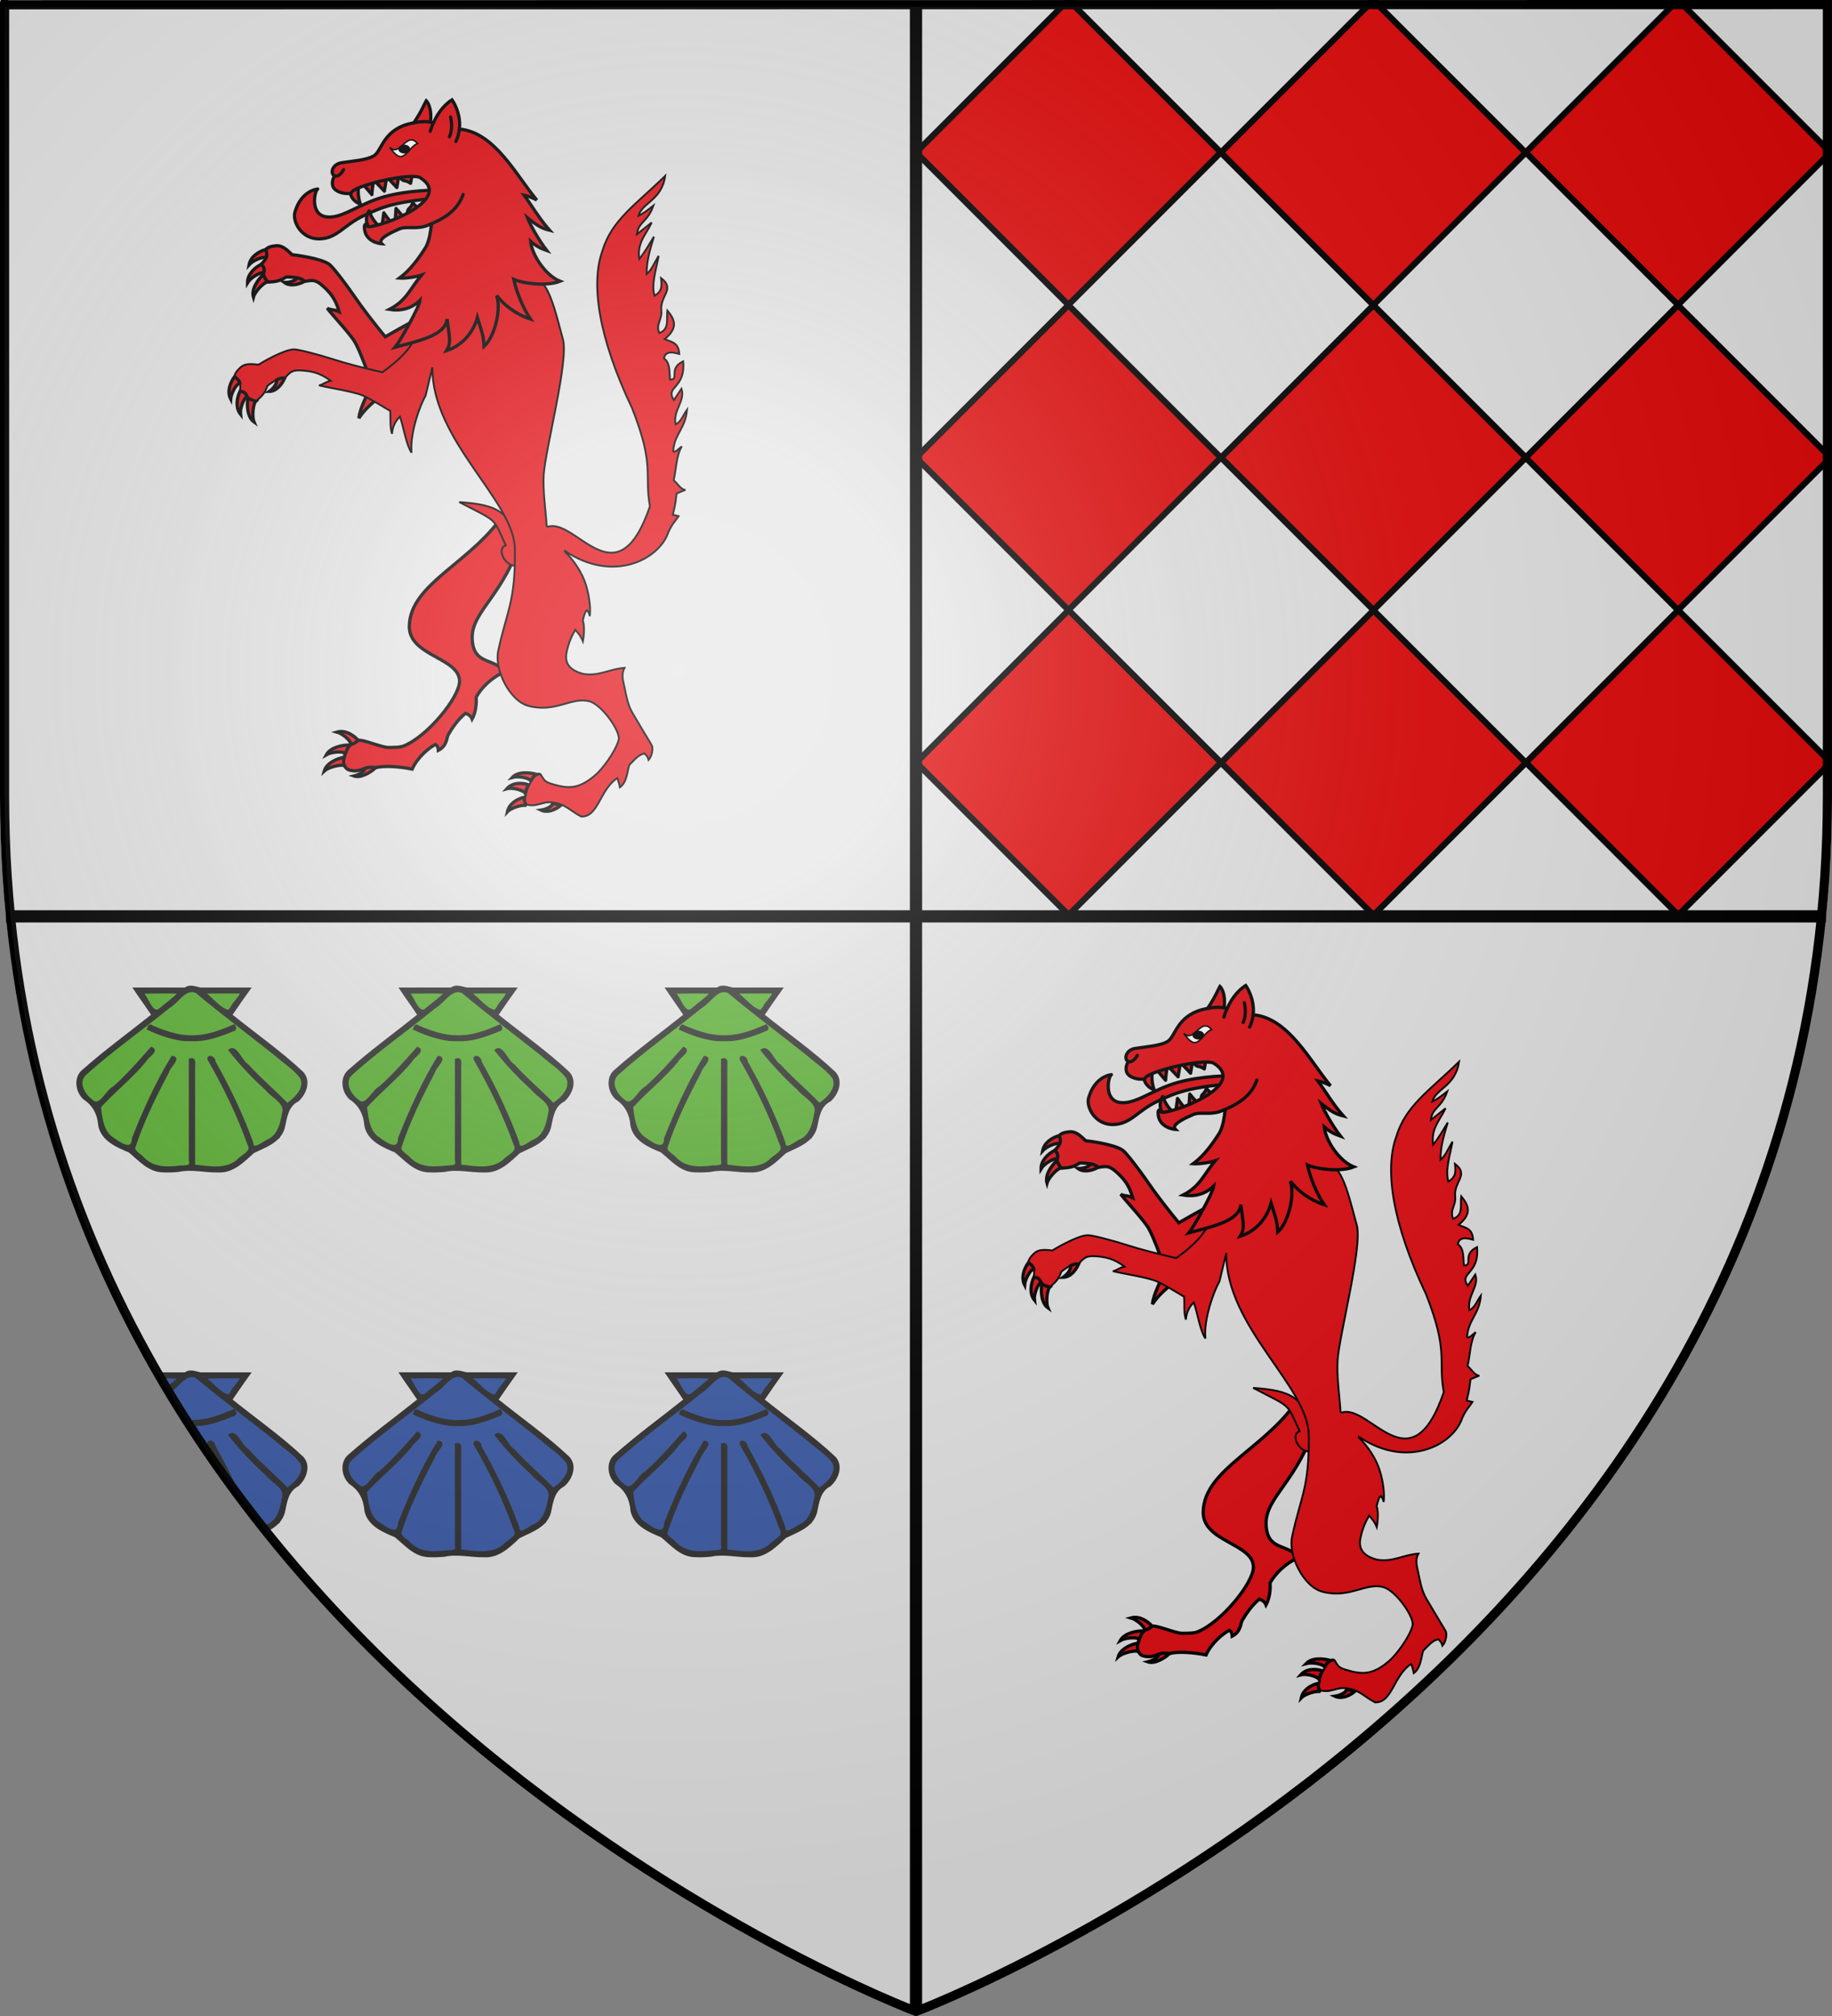 <?xml version="1.0" encoding="utf-8"?>
<!-- Generator: Adobe Illustrator 16.0.0, SVG Export Plug-In . SVG Version: 6.00 Build 0)  -->
<!DOCTYPE svg PUBLIC "-//W3C//DTD SVG 1.1//EN" "http://www.w3.org/Graphics/SVG/1.1/DTD/svg11.dtd">
<svg version="1.1"
	 id="svg2" xmlns:rdf="http://www.w3.org/1999/02/22-rdf-syntax-ns#" xmlns:sodipodi="http://sodipodi.sourceforge.net/DTD/sodipodi-0.dtd" xmlns:inkscape="http://www.inkscape.org/namespaces/inkscape" xmlns:svg="http://www.w3.org/2000/svg" xmlns:dc="http://purl.org/dc/elements/1.1/" xmlns:cc="http://web.resource.org/cc/" inkscape:output_extension="org.inkscape.output.svg.inkscape" sodipodi:version="0.32" sodipodi:docname="Ecartele.svg" inkscape:export-filename="/Users/olivier/Desktop/Blason Rouge/Blason_Vide_3D.png" inkscape:export-ydpi="144" inkscape:export-xdpi="144" inkscape:version="0.45.1" sodipodi:docbase=""
	 xmlns="http://www.w3.org/2000/svg" xmlns:xlink="http://www.w3.org/1999/xlink" x="0px" y="0px" width="600px" height="660px"
	 viewBox="0 0 600 660" enable-background="new 0 0 600 660" xml:space="preserve">
<rect x="0" y="0" width="600" height="660" fill="#808080" stroke="none"/>
<g id="layer3" inkscape:label="Fond Ã©cu" sodipodi:insensitive="true" inkscape:groupmode="layer">
	<path id="path3161" fill="#E7E7E7" d="M0,0v260.43c0,13.58,0.672,26.762,1.947,39.57H300V0H0z"/>
	<path id="path5127" fill="#E7E7E7" d="M300,300v358.5c0,0,270.474-101.957,296-358.5H300z"/>
	<path id="path6098" fill="#E7E7E7" d="M300,300v360c0,0-272.302-102.384-298-360H300z"/>
	<path id="path6100" fill="#E7E7E7" d="M600,0v260.43c0,13.58-0.673,26.762-1.947,39.57H300V0H600z"/>
</g>
<g>
	<path id="path12764" fill="#E20909" stroke="#000000" stroke-width="2.01" d="M299.938,49.895 M349.917,0l-49.896,49.895
		l49.896,49.917l49.916-49.917L349.917,0z M549.581,0l-49.894,49.895l49.894,49.917l49.917-49.917L549.581,0z M449.769,0.063
		l-49.916,49.896l49.916,49.917l49.919-49.917L449.769,0.063z M599.518,49.958 M300,149.749 M349.917,99.895l-49.896,49.917
		l49.896,49.916l49.916-49.916L349.917,99.895z M449.833,99.895l-49.918,49.917l49.918,49.916l49.875-49.874l49.873,49.874
		l49.917-49.916l-49.917-49.917l-49.873,49.874L449.833,99.895z M599.581,149.812 M349.98,199.749l-49.896,49.894l49.896,49.917
		l49.916-49.917L349.98,199.749z M549.644,199.749l-49.896,49.894l49.896,49.917l49.917-49.917L549.644,199.749z M449.833,199.812
		l-49.918,49.895l49.918,49.917l49.915-49.917L449.833,199.812z M599.581,249.707 M300,249.643"/>
	<g>
		<g id="g4027" transform="matrix(1.766,-3.5431152e-2,3.5431152e-2,1.766,51.705,369.362)">
			<path id="path4015" sodipodi:nodetypes="csscsccsssscccsccccscc" fill="#E20D13" stroke="#000000" stroke-width="0.602" d="
				M66.915-113.234c-6.216,9.545-18.119,13.04-18.435,21.109c-0.218,5.56,9.094,5.998,9.107,10.36
				C57.595-78.804,51.416-71.569,47-69.927c-0.741,0.296-1.998,0.228-2.846,0.228c-1.131,0-4.626-1.562-5.507-1.452
				c-0.599,0.298-0.889,0.512-1.437,0.726c-0.782,0.521-1.165,1.971-1.451,2.832c-0.192,0.574,0.333,1.691,0.939,1.893
				c1.113,0.37,1.894,0.204,2.931-0.185c0.693-0.26,1.485,0.056,2.191-0.129c1.375-0.358,4.284-0.124,6.66,0.413
				c1.035-2.224,3.27-3.937,4.411-4.483c0.397,0.194,0.512,0.838,0.512,1.096c1.643-0.789,1.572-2.329,1.895-2.859
				c0.686-1.124,1.806-2.771,3.271-3.9c0.467,0.148,1.01,0.522,1.21,1.095c0.637-1.087,0.91-2.733,0.825-4.041
				c1.102-1.888,3.035-3.603,5.35-4.61c-1.941-2.732-5.784-1.261-5.862-6.261c-0.081-5.143,6.25-7.944,9.664-18.937
				C70.438-109.905,73.261-110.598,66.915-113.234z"/>
			<g id="g4017" transform="translate(-211.05,-552.561)">
				<path id="path4019" fill="#E20D13" stroke="#000000" stroke-width="0.602" d="M249.63,481.415
					c-0.456,0.341-0.796,0.696-1.368,0.702c-0.015-0.677-1.499-1.988-2.524-2.302C247.202,479.433,248.674,480.329,249.63,481.415z"
					/>
				<path id="path4021" fill="#E20D13" stroke="#000000" stroke-width="0.602" d="M248.078,482.268
					c-0.458,0.517-0.631,0.993-0.869,1.534c-0.496-0.462-2.594-0.347-3.534,0.17C244.421,482.656,246.633,482.195,248.078,482.268z"
					/>
				<path id="path4023" fill="#E20D13" stroke="#000000" stroke-width="0.602" d="M246.961,484.503
					c-0.166,0.71-0.202,1.107,0.017,1.582c-0.585-0.342-2.945,0.186-3.749,0.896C243.67,485.534,245.535,484.748,246.961,484.503z"
					/>
				<path id="path4025" fill="#E20D13" stroke="#000000" stroke-width="0.602" d="M252.796,486.53
					c-0.627-0.047-1.299-0.175-2.03,0.127c-0.106,0.619-1.151,1.159-2.068,1.363C249.893,488.49,251.833,487.446,252.796,486.53z"/>
			</g>
		</g>
		<g id="g2760" transform="matrix(1.369,1.116,-1.116,1.369,422.032,-359.411)">
			<path id="path2762" sodipodi:nodetypes="ccsscccscccccsccscccccc" fill="#E20D13" stroke="#000000" stroke-width="0.602" d="
				M49.834,300.807c-5.418-0.885-5.211-5.829-11.652,11.144c-3.259-0.665-6.47-1.39-9.711-2.349
				c-1.989-0.588-5.947-1.547-6.794-1.51c-1.978,0.085-6.381,2.886-6.49,2.973c-1.311-0.091-2.608-0.269-3.52,0.77
				c-0.423,0.423-0.855,0.971-0.864,1.525c0.266,0.3,0.385,0.448,0.661,0.682c0.558,0.474,0.455,1.495,0.394,2.069
				c0.98-0.043,1.219,0.596,1.501,1.168c0.492,0.361,1.005,0.481,1.501,0.567c1.073-0.877,1.669-1.569,2.071-2.876
				c0.997-0.853,2.464-1.734,3.142-1.492c0.865-0.916,1.156-1.605,3.041-1.524c1.941,0.084,3.433,0.326,5.522,1.799
				c-1.136,0.274-1.348,0.744-2.136,0.895c1.799,0.413,6.393,1.002,8.053,1.654c1.802,0.708,5.101,2.745,5.239,2.773
				c0.169,1.349-0.054,2.84,0.438,4.237c0.052-1.33,0.618-2.469,1.394-3.216c0.801,2.125,1.242,5.099,2.305,6.631
				c-0.437-3.658,1.438-8.97,2.364-10.636L49.834,300.807z"/>
			<g id="g2764" transform="translate(-143.36,-419.769)">
				<path id="path2766" fill="#E20D13" stroke="#000000" stroke-width="0.602" d="M154.155,733.155
					c0.44,0.361,0.867,0.606,1.01,1.16c-0.655,0.177-1.571,1.932-1.629,3.002C152.812,735.988,153.329,734.344,154.155,733.155z"/>
				<path id="path2768" fill="#E20D13" stroke="#000000" stroke-width="0.602" d="M155.221,735.857
					c0.815-0.009,1.11,0.393,1.358,0.909c-0.607,0.301-1.314,2.262-1.163,3.323C154.448,738.925,154.643,737.183,155.221,735.857z"
					/>
				<path id="path2770" fill="#E20D13" stroke="#000000" stroke-width="0.602" d="M156.72,737.045
					c0.629,0.369,1.006,0.448,1.493,0.577c-0.5,0.458-0.692,2.869-0.252,3.846C156.708,740.62,156.532,738.479,156.72,737.045z"/>
				<path id="path2772" fill="#E20D13" stroke="#000000" stroke-width="0.602" d="M163.445,733.234
					c-0.527-0.098-0.971,0.067-1.477,0.342c0.154,0.609-0.549,1.604-1.304,2.161C161.947,735.683,162.936,734.461,163.445,733.234z"
					/>
			</g>
		</g>
		<path id="path13548" sodipodi:nodetypes="ccssc" fill="#E20D13" stroke="#000000" stroke-width="0.602" d="M150.417,164.376
			c12.786,6.652,10.935,4.783,15.224,14.178c-2.567,0.762-1.23,5.126,1.906,6.472c2.023,0.868,3.744-2.916,3.108-5.186
			C167.165,167.388,163.204,165.289,150.417,164.376z"/>
		
			<path id="path11718" sodipodi:nodetypes="ccccccsscccsscccscccccsccscccccccsssssssssssssccccccsssccccccccsccccccccccccccccccccccccccccccccc" fill="#E20D13" stroke="#000000" stroke-width="0.602" d="
			M217.856,57.589c-9.635,9.414-17.507,14.414-20.517,24.427c-3.948,10.699-1.369,28.438,9.687,51.636
			c7.554,19.145,3.897,21.421,5.836,32.113c-10.794,31.489-24.132,3.729-33.406,6.678c-0.135-0.081-0.27-0.16-0.406-0.24
			c-0.361-5.521-1.329-11.807-0.962-16.997c0.585-8.279,8.168-37.051,6.302-44.01c-4.437-16.544-5.381-22.23-17.285-22.179
			l-27.22,7.908c-2.05,13.68-5.58,18.354-14.652,24.951c-5.729-1.307-11.373-2.718-17.057-4.542
			c-3.487-1.12-10.431-2.978-11.928-2.948c-3.496,0.07-11.387,4.845-11.582,4.994c-2.312-0.214-4.589-0.579-6.242,1.218
			c-0.764,0.729-1.556,1.671-1.594,2.647c0.457,0.54,0.666,0.809,1.143,1.233c0.965,0.859,0.732,2.659,0.602,3.67
			c1.731-0.036,2.128,1.101,2.602,2.121c0.854,0.658,1.758,0.896,2.632,1.068c1.93-1.505,3.011-2.702,3.775-4.994
			c1.796-1.465,4.422-2.966,5.61-2.512c1.565-1.583,2.104-2.777,5.43-2.557c3.425,0.227,6.058,0.712,9.687,3.399
			c-2.017,0.437-2.421,1.255-3.82,1.489c3.16,0.803,11.249,2.029,14.154,3.249c3.153,1.324,8.902,5.06,9.145,5.114
			c0.243,2.389-0.209,5.02,0.602,7.505c0.146-2.346,1.186-4.337,2.587-5.625c1.327,3.786,1.99,9.059,3.806,11.807
			c-0.622-6.476,2.898-15.792,4.603-18.696l2.226-9.265c-0.205,24.1,26.68,43.484,27.014,59.428
			c0.251,17.518-2.707,20.346-5.476,33.526c-1.261,6.004,3.711,16.305,10.033,17.929c8.846,2.273,13.974-3.048,19.809-1.549
			c4.128,1.061,10.372,9.991,9.627,12.649c-1.129,4.02-5.441,9.611-7.566,11.446c-5.523,4.77-8.904,4.618-14.409,2.948
			c-2.236-0.679-2.498-1.308-3.414-2.857c-1.078-1.823-3.118,1.764-3.58,2.617c-0.132,0.242-0.26,0.479-0.391,0.722
			c-0.752,1.386-1.123,3.523-1.505,5.009c-0.429,1.668,2.627,1.649,3.791,1.398c3.091-0.665,3.669-1.352,7.175-0.451
			c2.742,0.705,4.545,2.573,6.903,3.851c0.243,0.132,0.479,0.274,0.722,0.406c5.666,0.181,5.969-8.663,11.808-12.59
			c0.332,0.826,0.674,1.882,0.872,3.023c2.294-1.639,2.399-5.124,3.054-7.279c1.493-1.474,2.93-3.374,4.934-3.806
			c0.763,0.665,1.121,1.101,1.414,2.121c1.183-1.362,1.569-3.937,0.963-4.934c-1.602-2.63-5.246-8.764-6.228-10.424
			c-1.6-2.707-2.075-5.794-2.723-8.799c-0.429-1.993-1.004-4.013,0.091-5.986c-4.866,0.319-8.361,2.843-13.507,1.97
			c-2.49-0.64-6.422-2.185-5.49-6.903c0.678-3.449,1.863-5.813,2.873-7.521c0.674,0.769,1.737,1.847,2.496,3.76
			c0.438-2.329,0.538-5.216-0.03-6.858c0.195-0.899,0.759-3.012,1.339-3.354c0.515,0.571,0.843,1.181,0.933,1.985
			c0.319-2.13,0.02-6.099-1.233-10.197c-1.252-4.1-4.066-8.218-6.934-10.966l0.06-0.195c15.781,10.69,30.944,2.757,33.873-6.167
			c1.341-2.921,2.236-3.52,3.339-5.219l-1.895-0.467c1.082-4.203,0.907-4.847,1.248-6.964l2.888-1.188
			c-1.438-0.031-2.441-1.864-3.851-3.158c0.877-3.7,0.794-7.999,2.663-11.07c-1.021,0.792-2.252,2.157-2.813,1.654
			c0.244-5.586,4.003-7.389,4.513-13.642c-1.219,1.648-1.961,4.018-3.745,4.798c-0.937-4.642,3.281-7.701,1.925-11.687l-2.481,3.73
			c-2.978-4.628,3.888-3.617,3.038-12.71c-5.056,2.508-1.034,5.903-4.271,6.047c-0.347-2.509,0.16-5.455-2.03-7.024
			c0.604-2.702,3.286-1.89,5.023-1.414c-0.193-3.966-2.798-3.905-4.768-4.888c4.704-3.785,3.12-6.619,0.872-9.355
			c-0.393,2.683,0.841,6.136-2.632,7.385c-1.303-2.833,1.004-4.403,0.646-7.34c-0.476-4.986,4.716-7.014-0.075-10.664
			c0.271,2.574,0.417,4.266-2.151,5.806c-1.114-3.903,0.562-8.604,1.354-13.056c-1.295,2.026-2.304,4.664-3.926,5.972
			c-0.094-3.926,1.088-8.082,2.376-12.259c-1.581,2.564-3.122,5.315-4.798,7.28c-0.775-5.477,2.385-8.16,4.061-11.913l-4.813,3.835
			c0.494-4.167,3.508-3.937,5.385-9.371c-1.79,1.432-3.465,2.644-4.889,3.354C210.227,66.364,216.7,65.657,217.856,57.589z"/>
		<g id="g3603" transform="matrix(1.766,4.0842868e-2,-4.0842868e-2,1.766,105.107,-18.514)">
			<g id="g3543" transform="translate(-143.36,-419.769)">
				<path id="path3545" fill="#E20D13" stroke="#000000" stroke-width="0.602" d="M129.203,500.405
					c0.44,0.361,0.867,0.606,1.01,1.16c-0.655,0.177-1.572,1.932-1.629,3.003C127.86,503.238,128.378,501.593,129.203,500.405z"/>
				<path id="path3547" fill="#E20D13" stroke="#000000" stroke-width="0.602" d="M130.27,503.107
					c0.814-0.009,1.11,0.394,1.358,0.909c-0.607,0.301-1.315,2.262-1.163,3.323C129.496,506.175,129.691,504.433,130.27,503.107z"/>
				<path id="path3549" fill="#E20D13" stroke="#000000" stroke-width="0.602" d="M131.768,504.295
					c0.629,0.369,1.006,0.448,1.493,0.577c-0.5,0.458-0.692,2.869-0.252,3.846C131.756,507.87,131.58,505.73,131.768,504.295z"/>
				<path id="path3551" fill="#E20D13" stroke="#000000" stroke-width="0.602" d="M138.494,500.483
					c-0.527-0.098-0.971,0.067-1.477,0.342c0.155,0.609-0.549,1.605-1.304,2.162C136.996,502.933,137.985,501.712,138.494,500.483z"
					/>
			</g>
		</g>
		<g id="g3992" transform="matrix(1.766,0,0,1.766,161.979,62.617)">
			<path id="path2980" fill="#E20D13" stroke="#000000" stroke-width="0.602" stroke-linecap="round" stroke-linejoin="round" d="
				M-10.564-0.204c0,0-5.342-0.073-10.037,1.259c-4.695,1.332-7.867,4.198-10.751,3.666c-2.885-0.532-2.05-4.816-1.452-5.137
				c0,0-3.038,0.222-4.215,4.257c-0.518,1.775,1.208,5.043,4.52,4.986c3.304-0.057,4.473-2.536,8.21-4.291
				c3.42-1.607,5.717-2.611,13.966-3.277L-10.564-0.204z"/>
			<path id="path2984" fill="#E20D13" stroke="#000000" stroke-width="0.602" stroke-linecap="round" stroke-linejoin="round" d="
				M-23.532,6.275c0,0-0.658-1.162,0.251-2.64c0,0,0.599,1.859,2.003,2.955C-21.277,6.59-22.929,7.667-23.532,6.275z"/>
			<path id="path2990" fill="#E20D13" stroke="#000000" stroke-width="0.602" stroke-linecap="round" stroke-linejoin="round" d="
				M-20.886,6.51l0.347-2.52c0,0,1.163,1.808,1.794,2.045L-20.886,6.51z"/>
			
				<polygon id="polygon2996" fill="#E20D13" stroke="#000000" stroke-width="0.602" stroke-linecap="round" stroke-linejoin="round" points="
				-18.467,6.085 -18.275,3.183 -16.33,5.454 			"/>
			<path id="path2998" fill="#E20D13" stroke="#000000" stroke-width="0.602" stroke-linecap="round" stroke-linejoin="round" d="
				M-16.054,4.769c0,0-0.325-1.109,0.176-1.549c0.502-0.441,0.696-1.048,0.696-1.048s1.275,1.103,1.256,1.787l-2.038,0.78"/>
			<path id="path2982" fill="#E20D13" stroke="#000000" stroke-width="0.602" stroke-linecap="round" stroke-linejoin="round" d="
				M-26.727,0.473c0,0,0.212,1.318,1.845,1.905c0,0-0.693-1.825-0.281-3.559C-25.163-1.181-27.126-0.99-26.727,0.473z"/>
			<path id="path2986" fill="#E20D13" stroke="#000000" stroke-width="0.602" stroke-linecap="round" stroke-linejoin="round" d="
				M-24.56-1.493l1.804,2.113c0,0,0.134-2.395,0.525-2.944L-24.56-1.493z"/>
			<path id="path2988" fill="#E20D13" stroke="#000000" stroke-width="0.602" stroke-linecap="round" stroke-linejoin="round" d="
				M-17.758-3.146c0,0,0.349,1.102,1.011,1.187c0.662,0.085,1.163,0.481,1.163,0.481s0.441-1.627,0.044-2.184l-2.127,0.491"/>
			
				<polygon id="polygon2992" fill="#E20D13" stroke="#000000" stroke-width="0.602" stroke-linecap="round" stroke-linejoin="round" points="
				-22.297,-1.977 -20.439,-0.027 -19.989,-2.704 			"/>
			
				<polygon id="polygon2994" fill="#E20D13" stroke="#000000" stroke-width="0.602" stroke-linecap="round" stroke-linejoin="round" points="
				-19.98,-2.642 -18.122,-0.691 -17.672,-3.369 			"/>
			
				<path id="path4571" sodipodi:nodetypes="ccccsccsscsscccssscccccccccccccccccccccccc" fill="#E20D13" stroke="#000000" stroke-width="0.602" d="
				M-7.889-16.952c-1.782,1.119-2.868,2.956-3.459,4.272c-0.16-0.05-0.336-0.099-0.542-0.135c0.341-2.966-0.782-3.956-0.782-3.956
				s-0.208,0.367-0.782,1.534c-0.574,1.167-1.519,2.542-1.519,2.542c-0.336,0.066-0.687,0.137-1.068,0.241
				c-4.601,1.253-4.926,4.962-6.272,5.836c-1.346,0.874-4.274,1.034-6.092,1.339c-1.818,0.305-2.101,2.099-1.248,2.437
				c-0.144,0.194-0.602,0.95-0.361,1.835c0.395,1.449,3.293,1.679,3.49,1.219c0.523-1.225,10.439-3.626,12.63-2.789
				c6.052,3.674-4.827,8.379-8.96,9.107c-1.077,0.212-0.842-0.421-0.842-0.421s-0.445-0.118-0.451,0.451
				c-0.036,2.977,3.219,3.174,3.219,3.174c-0.891-0.892,1.787-2.1,3.234-2.738s3.297,0.225,5.535-0.782
				c0.152-0.007,0.302-0.031,0.451-0.045c-0.187,1.405-0.36,2.815-0.993,4.106c-1.347,2.141-2.901,4.309-4.933,5.821
				c0.982,0.074,2.88-0.161,4.076-0.556c-2.107,2.515-2.775,4.743-5.956,6.362c1.912,0.329,4.026-0.037,5.701-1.7
				c-0.148,1.296-3.859,7.825-4.603,8.694c4.225-1.149,9.283-2.11,9.611-5.204c0.48,3.642,0.752,4.433-0.105,5.851
				c2.799-0.869,4.991-3.321,5.716-6.152c0.623,2.073,1.195,3.332,1.233,5.37c1.829-1.568,3.271-6.555,2.346-9.431
				c1.341,1.74,3.582,3.493,6.273,4.362c-1.355-1.945-2.673-5.208-3.098-7.355c1.406,0.684,5.973,1.38,8.589,0.346
				c-2.658-1.065-5.214-4.797-5.475-7.415c1.199,1.041,1.873,1.3,3.008,1.715C8.297,9.194,6.667,6.381,6.1,4.918
				c1.671,1.327,2.428,1.9,4.106,2.316C8.173,4.939,6.924,2.662,5.468,0.721c0.61,0.115,1.739,0.548,2.361,0.903
				c-3.735-4.43-7.793-12.6-14.349-13.146C-6.177-14.574-7.889-16.952-7.889-16.952z"/>
			<path id="path3018" fill="none" stroke="#000000" stroke-width="0.602" stroke-linecap="round" stroke-linejoin="round" d="
				M-14.967-12.701c1.356-0.265,2.358-0.245,3.072-0.118"/>
			<path id="path3020" fill="none" stroke="#000000" stroke-width="0.602" stroke-linecap="round" stroke-linejoin="round" d="
				M-27.995-3.997c0,0-0.799,1.485-1.652,1.147"/>
			<path id="path3022" fill="none" stroke="#000000" stroke-width="0.602" stroke-linecap="round" stroke-linejoin="round" d="
				M-8.164-13.77c0,0,0.546,2.006-0.205,3.668"/>
			<path id="path3024" fill="none" stroke="#000000" stroke-width="0.602" stroke-linecap="round" stroke-linejoin="round" d="
				M-11.934-11.096c0,0,0.172-0.67,0.586-1.591"/>
			<path id="path3042" fill="none" stroke="#000000" stroke-width="0.602" stroke-linecap="round" stroke-linejoin="round" d="
				M-12.157,6.213c2.51-1.032,5.241-2.483,6.328-5.621"/>
			<path id="path3044" fill="none" stroke="#000000" stroke-width="0.602" stroke-linecap="round" stroke-linejoin="round" d="
				M-6.518-11.528c-0.082,0.737-0.285,1.513-0.661,2.305"/>
			<g id="g5091" transform="matrix(0.453,0,0,0.453,216.572,-53.237)">
				<g id="g6155" transform="translate(2,2)">
					<path id="path6227" sodipodi:nodetypes="cccc" fill="#FFFFFF" stroke="#000000" stroke-width="0.602" d="M-523,97.559
						c4.378,4.096,6.869-6.947,11.397-1.535c-2.756,0.842-4.12,5.011-7.018,5.361C-520.365,101.111-521.829,99.143-523,97.559z"/>
					<path id="path4120" stroke="#000000" stroke-width="0.602" d="M-514.928,98.261c0,0.828-0.946,1.499-2.118,1.504
						c-1.172,0.004-2.128-0.66-2.142-1.487c-0.013-0.827,0.922-1.507,2.094-1.521c1.171-0.014,2.139,0.643,2.165,1.47l-2.129,0.034
						H-514.928z"/>
				</g>
			</g>
		</g>
		<g id="g2594" transform="matrix(1.711,0.44,-0.44,1.711,-18.265,-854.471)">
			<path id="path2596" fill="#E20D13" stroke="#000000" stroke-width="0.602" d="M262.609,580.042
				c-0.617,0.444-0.702,1.168-0.828,1.418c-0.505-0.454-2.516-0.28-3.446,0.252C259.058,580.382,261.162,579.994,262.609,580.042z"
				/>
			<path id="path2598" fill="#E20D13" stroke="#000000" stroke-width="0.602" d="M261.577,582.274
				c-0.038,0.256-0.275,1.132-0.199,1.682c-0.515-0.468-2.601-0.48-3.5,0.042C258.544,582.665,260.147,582.198,261.577,582.274z"/>
			<path id="path2600" fill="#E20D13" stroke="#000000" stroke-width="0.602" d="M261.398,584.706
				c0.166,0.735,0.333,1.026,0.829,1.414c-0.666-0.131-2.661,1.041-3.188,1.975C258.981,586.583,260.131,585.404,261.398,584.706z"
				/>
			<path id="path2602" fill="#E20D13" stroke="#000000" stroke-width="0.602" d="M268.312,584.526
				c-0.521-0.074-1.116-0.07-1.515-0.012c0.007,0.628-0.939,1.381-1.805,1.745C266.252,586.507,267.53,585.601,268.312,584.526z"/>
		</g>
	</g>
	<g>
		<g id="g4027_1_" transform="matrix(1.766,-3.5431152e-2,3.5431152e-2,1.766,51.705,369.362)">
			<path id="path4015_1_" sodipodi:nodetypes="csscsccsssscccsccccscc" fill="#E20D13" stroke="#000000" stroke-width="0.602" d="
				M210.791,53.868c-6.216,9.545-18.119,13.04-18.435,21.109c-0.218,5.56,9.094,5.998,9.107,10.36
				c0.008,2.961-6.171,10.197-10.587,11.839c-0.741,0.296-1.998,0.228-2.846,0.228c-1.131,0-4.626-1.562-5.507-1.452
				c-0.599,0.298-0.89,0.512-1.437,0.726c-0.782,0.521-1.165,1.971-1.451,2.832c-0.192,0.574,0.333,1.691,0.939,1.893
				c1.113,0.37,1.894,0.204,2.931-0.185c0.693-0.26,1.485,0.056,2.191-0.129c1.375-0.358,4.284-0.124,6.66,0.413
				c1.035-2.224,3.27-3.937,4.411-4.483c0.397,0.194,0.512,0.838,0.512,1.096c1.643-0.789,1.572-2.329,1.895-2.859
				c0.686-1.124,1.806-2.771,3.271-3.9c0.467,0.148,1.01,0.522,1.21,1.095c0.637-1.087,0.91-2.733,0.825-4.041
				c1.102-1.888,3.035-3.603,5.35-4.61c-1.941-2.732-5.784-1.261-5.862-6.261c-0.081-5.143,6.25-7.944,9.664-18.937
				C214.314,57.198,217.137,56.505,210.791,53.868z"/>
			<g id="g4017_1_" transform="translate(-211.05,-552.561)">
				<path id="path4019_1_" fill="#E20D13" stroke="#000000" stroke-width="0.602" d="M393.505,648.518
					c-0.455,0.341-0.796,0.696-1.368,0.703c-0.015-0.677-1.499-1.988-2.524-2.302C391.077,646.536,392.55,647.432,393.505,648.518z"
					/>
				<path id="path4021_1_" fill="#E20D13" stroke="#000000" stroke-width="0.602" d="M391.953,649.371
					c-0.458,0.517-0.631,0.993-0.869,1.534c-0.496-0.462-2.594-0.347-3.534,0.17C388.296,649.759,390.508,649.298,391.953,649.371z"
					/>
				<path id="path4023_1_" fill="#E20D13" stroke="#000000" stroke-width="0.602" d="M390.836,651.606
					c-0.166,0.71-0.202,1.107,0.017,1.583c-0.585-0.342-2.945,0.186-3.749,0.896C387.545,652.637,389.41,651.851,390.836,651.606z"
					/>
				<path id="path4025_1_" fill="#E20D13" stroke="#000000" stroke-width="0.602" d="M396.671,653.633
					c-0.627-0.047-1.299-0.175-2.03,0.127c-0.105,0.619-1.151,1.159-2.067,1.363C393.768,655.593,395.708,654.549,396.671,653.633z"
					/>
			</g>
		</g>
		<g id="g2760_1_" transform="matrix(1.369,1.116,-1.116,1.369,422.032,-359.411)">
			<path id="path2762_1_" sodipodi:nodetypes="ccsscccscccccsccscccccc" fill="#E20D13" stroke="#000000" stroke-width="0.602" d="
				M267.654,335.124c-5.418-0.885-5.211-5.828-11.652,11.144c-3.259-0.665-6.47-1.39-9.711-2.349
				c-1.989-0.588-5.947-1.547-6.794-1.51c-1.978,0.085-6.381,2.887-6.49,2.974c-1.312-0.091-2.608-0.269-3.521,0.769
				c-0.422,0.423-0.855,0.971-0.864,1.525c0.266,0.299,0.385,0.448,0.661,0.682c0.557,0.474,0.455,1.495,0.394,2.069
				c0.98-0.043,1.219,0.596,1.501,1.168c0.492,0.361,1.005,0.481,1.502,0.567c1.073-0.877,1.669-1.569,2.071-2.875
				c0.997-0.853,2.464-1.734,3.142-1.492c0.865-0.917,1.156-1.605,3.041-1.524c1.941,0.084,3.432,0.326,5.522,1.799
				c-1.136,0.273-1.348,0.744-2.136,0.895c1.799,0.413,6.392,1.002,8.052,1.654c1.802,0.708,5.101,2.745,5.239,2.773
				c0.169,1.348-0.054,2.84,0.438,4.237c0.052-1.33,0.618-2.469,1.394-3.216c0.8,2.126,1.242,5.099,2.305,6.631
				c-0.436-3.657,1.438-8.97,2.365-10.636L267.654,335.124z"/>
			<g id="g2764_1_" transform="translate(-143.36,-419.769)">
				<path id="path2766_1_" fill="#E20D13" stroke="#000000" stroke-width="0.602" d="M371.975,767.473
					c0.44,0.36,0.867,0.606,1.01,1.159c-0.654,0.177-1.571,1.932-1.629,3.002C370.632,770.306,371.15,768.661,371.975,767.473z"/>
				<path id="path2768_1_" fill="#E20D13" stroke="#000000" stroke-width="0.602" d="M373.042,770.174
					c0.815-0.009,1.11,0.393,1.358,0.909c-0.607,0.301-1.314,2.262-1.163,3.323C372.268,773.243,372.463,771.5,373.042,770.174z"/>
				<path id="path2770_1_" fill="#E20D13" stroke="#000000" stroke-width="0.602" d="M374.54,771.363
					c0.629,0.368,1.006,0.448,1.493,0.577c-0.5,0.458-0.692,2.869-0.252,3.846C374.528,774.938,374.352,772.797,374.54,771.363z"/>
				<path id="path2772_1_" fill="#E20D13" stroke="#000000" stroke-width="0.602" d="M381.266,767.551
					c-0.527-0.098-0.971,0.067-1.477,0.342c0.154,0.61-0.549,1.605-1.304,2.161C379.767,770.001,380.757,768.779,381.266,767.551z"
					/>
			</g>
		</g>
		<path id="path13548_1_" sodipodi:nodetypes="ccssc" fill="#E20D13" stroke="#000000" stroke-width="0.602" d="M410.413,454.372
			c12.786,6.652,10.935,4.783,15.224,14.178c-2.567,0.762-1.23,5.126,1.906,6.472c2.023,0.868,3.744-2.916,3.108-5.186
			C427.161,457.384,423.2,455.285,410.413,454.372z"/>
		
			<path id="path11718_1_" sodipodi:nodetypes="ccccccsscccsscccscccccsccscccccccsssssssssssssccccccsssccccccccsccccccccccccccccccccccccccccccccc" fill="#E20D13" stroke="#000000" stroke-width="0.602" d="
			M477.852,347.585c-9.635,9.414-17.507,14.414-20.517,24.427c-3.948,10.699-1.369,28.438,9.687,51.637
			c7.554,19.145,3.897,21.421,5.836,32.113c-10.794,31.489-24.132,3.729-33.406,6.678c-0.135-0.081-0.27-0.16-0.406-0.24
			c-0.361-5.521-1.329-11.807-0.962-16.997c0.585-8.279,8.168-37.052,6.302-44.01c-4.437-16.545-5.381-22.23-17.285-22.18
			l-27.22,7.908c-2.05,13.68-5.58,18.354-14.652,24.95c-5.729-1.307-11.373-2.718-17.057-4.542
			c-3.487-1.12-10.431-2.979-11.928-2.948c-3.496,0.07-11.387,4.845-11.581,4.993c-2.313-0.214-4.59-0.578-6.242,1.219
			c-0.764,0.729-1.556,1.671-1.595,2.647c0.457,0.54,0.666,0.809,1.144,1.233c0.965,0.859,0.731,2.658,0.602,3.67
			c1.731-0.036,2.128,1.101,2.602,2.121c0.854,0.658,1.759,0.896,2.633,1.067c1.93-1.505,3.011-2.702,3.775-4.993
			c1.796-1.466,4.422-2.967,5.61-2.513c1.564-1.582,2.104-2.776,5.43-2.557c3.425,0.227,6.058,0.712,9.687,3.399
			c-2.017,0.437-2.421,1.255-3.82,1.489c3.16,0.803,11.249,2.029,14.153,3.249c3.153,1.323,8.902,5.06,9.146,5.113
			c0.242,2.389-0.21,5.02,0.602,7.506c0.146-2.347,1.186-4.337,2.587-5.625c1.326,3.785,1.989,9.059,3.806,11.807
			c-0.622-6.476,2.897-15.792,4.603-18.696l2.226-9.265c-0.204,24.1,26.681,43.484,27.015,59.428
			c0.251,17.518-2.707,20.346-5.476,33.526c-1.261,6.004,3.711,16.305,10.033,17.929c8.846,2.273,13.974-3.048,19.809-1.549
			c4.128,1.061,10.372,9.991,9.627,12.649c-1.129,4.02-5.441,9.611-7.566,11.446c-5.523,4.77-8.904,4.618-14.409,2.948
			c-2.236-0.679-2.498-1.308-3.414-2.857c-1.078-1.823-3.118,1.764-3.58,2.617c-0.132,0.242-0.26,0.479-0.391,0.722
			c-0.752,1.386-1.123,3.523-1.505,5.009c-0.429,1.668,2.627,1.649,3.791,1.398c3.091-0.665,3.669-1.352,7.175-0.451
			c2.742,0.705,4.545,2.573,6.903,3.851c0.243,0.132,0.479,0.274,0.722,0.406c5.666,0.181,5.969-8.663,11.808-12.59
			c0.332,0.826,0.674,1.882,0.872,3.023c2.294-1.639,2.399-5.124,3.054-7.279c1.493-1.474,2.93-3.374,4.934-3.806
			c0.763,0.665,1.121,1.101,1.414,2.121c1.183-1.362,1.569-3.937,0.963-4.934c-1.602-2.63-5.246-8.764-6.228-10.424
			c-1.6-2.707-2.075-5.794-2.723-8.799c-0.429-1.993-1.004-4.013,0.091-5.986c-4.866,0.319-8.361,2.843-13.507,1.97
			c-2.49-0.64-6.422-2.185-5.49-6.903c0.678-3.449,1.863-5.813,2.873-7.521c0.674,0.769,1.737,1.847,2.496,3.76
			c0.438-2.329,0.538-5.216-0.03-6.858c0.195-0.899,0.759-3.012,1.339-3.354c0.515,0.571,0.843,1.181,0.933,1.985
			c0.319-2.13,0.02-6.099-1.233-10.197c-1.252-4.1-4.066-8.218-6.934-10.966l0.06-0.195c15.781,10.69,30.944,2.757,33.873-6.167
			c1.341-2.921,2.236-3.52,3.339-5.219l-1.895-0.467c1.082-4.203,0.907-4.847,1.248-6.964l2.888-1.188
			c-1.438-0.031-2.441-1.864-3.851-3.158c0.877-3.7,0.794-7.999,2.663-11.07c-1.021,0.792-2.252,2.157-2.813,1.654
			c0.244-5.586,4.003-7.39,4.513-13.643c-1.219,1.648-1.961,4.018-3.745,4.799c-0.937-4.642,3.281-7.701,1.925-11.688l-2.481,3.73
			c-2.978-4.628,3.888-3.617,3.038-12.71c-5.056,2.508-1.034,5.903-4.271,6.047c-0.347-2.509,0.16-5.455-2.03-7.024
			c0.604-2.702,3.286-1.89,5.023-1.414c-0.193-3.967-2.798-3.905-4.768-4.889c4.704-3.785,3.12-6.619,0.872-9.355
			c-0.393,2.683,0.841,6.136-2.632,7.386c-1.303-2.833,1.004-4.403,0.646-7.341c-0.476-4.985,4.716-7.014-0.075-10.664
			c0.271,2.574,0.417,4.266-2.151,5.806c-1.114-3.902,0.562-8.604,1.354-13.056c-1.295,2.026-2.304,4.664-3.926,5.972
			c-0.094-3.926,1.088-8.082,2.376-12.259c-1.581,2.564-3.122,5.315-4.798,7.28c-0.775-5.478,2.385-8.16,4.061-11.913l-4.813,3.836
			c0.494-4.167,3.508-3.937,5.385-9.371c-1.79,1.432-3.465,2.645-4.889,3.354C470.223,356.36,476.696,355.653,477.852,347.585z"/>
		<g id="g3603_1_" transform="matrix(1.766,4.0842868e-2,-4.0842868e-2,1.766,105.107,-18.514)">
			<g id="g3543_1_" transform="translate(-143.36,-419.769)">
				<path id="path3545_1_" fill="#E20D13" stroke="#000000" stroke-width="0.602" d="M280.159,661.14
					c0.44,0.361,0.867,0.606,1.01,1.16c-0.655,0.178-1.571,1.932-1.63,3.003C278.816,663.974,279.333,662.329,280.159,661.14z"/>
				<path id="path3547_1_" fill="#E20D13" stroke="#000000" stroke-width="0.602" d="M281.225,663.842
					c0.814-0.009,1.11,0.393,1.358,0.909c-0.607,0.301-1.315,2.261-1.164,3.322C280.452,666.911,280.647,665.168,281.225,663.842z"
					/>
				<path id="path3549_1_" fill="#E20D13" stroke="#000000" stroke-width="0.602" d="M282.723,665.03
					c0.629,0.369,1.006,0.448,1.493,0.578c-0.5,0.458-0.692,2.869-0.252,3.846C282.712,668.606,282.536,666.465,282.723,665.03z"/>
				<path id="path3551_1_" fill="#E20D13" stroke="#000000" stroke-width="0.602" d="M289.449,661.219
					c-0.527-0.098-0.971,0.067-1.477,0.342c0.155,0.61-0.549,1.605-1.304,2.162C287.951,663.669,288.94,662.447,289.449,661.219z"/>
			</g>
		</g>
		<g id="g3992_1_" transform="matrix(1.766,0,0,1.766,161.979,62.617)">
			
				<path id="path2980_1_" fill="#E20D13" stroke="#000000" stroke-width="0.602" stroke-linecap="round" stroke-linejoin="round" d="
				M136.634,163.979c0,0-5.341-0.074-10.037,1.258c-4.696,1.332-7.867,4.198-10.751,3.666c-2.885-0.531-2.05-4.816-1.452-5.137
				c0,0-3.038,0.222-4.215,4.257c-0.518,1.774,1.208,5.043,4.519,4.986c3.304-0.057,4.473-2.536,8.21-4.291
				c3.42-1.607,5.717-2.611,13.966-3.278L136.634,163.979z"/>
			
				<path id="path2984_1_" fill="#E20D13" stroke="#000000" stroke-width="0.602" stroke-linecap="round" stroke-linejoin="round" d="
				M123.667,170.458c0,0-0.658-1.162,0.252-2.64c0,0,0.598,1.859,2.003,2.955C125.921,170.773,124.269,171.85,123.667,170.458z"/>
			
				<path id="path2990_1_" fill="#E20D13" stroke="#000000" stroke-width="0.602" stroke-linecap="round" stroke-linejoin="round" d="
				M126.312,170.693l0.347-2.52c0,0,1.163,1.808,1.794,2.045L126.312,170.693z"/>
			
				<polygon id="polygon2996_1_" fill="#E20D13" stroke="#000000" stroke-width="0.602" stroke-linecap="round" stroke-linejoin="round" points="
				128.731,170.268 128.923,167.366 130.868,169.637 			"/>
			
				<path id="path2998_1_" fill="#E20D13" stroke="#000000" stroke-width="0.602" stroke-linecap="round" stroke-linejoin="round" d="
				M131.144,168.952c0,0-0.325-1.109,0.176-1.549c0.502-0.441,0.696-1.048,0.696-1.048s1.275,1.103,1.256,1.786l-2.038,0.781"/>
			
				<path id="path2982_1_" fill="#E20D13" stroke="#000000" stroke-width="0.602" stroke-linecap="round" stroke-linejoin="round" d="
				M120.471,164.656c0,0,0.212,1.318,1.845,1.905c0,0-0.693-1.825-0.281-3.559C122.036,163.002,120.073,163.193,120.471,164.656z"/>
			
				<path id="path2986_1_" fill="#E20D13" stroke="#000000" stroke-width="0.602" stroke-linecap="round" stroke-linejoin="round" d="
				M122.638,162.69l1.804,2.113c0,0,0.134-2.395,0.525-2.944L122.638,162.69z"/>
			
				<path id="path2988_1_" fill="#E20D13" stroke="#000000" stroke-width="0.602" stroke-linecap="round" stroke-linejoin="round" d="
				M129.441,161.037c0,0,0.349,1.101,1.011,1.187c0.662,0.085,1.163,0.481,1.163,0.481s0.441-1.627,0.044-2.184l-2.127,0.491"/>
			
				<polygon id="polygon2992_1_" fill="#E20D13" stroke="#000000" stroke-width="0.602" stroke-linecap="round" stroke-linejoin="round" points="
				124.902,162.206 126.76,164.156 127.209,161.479 			"/>
			
				<polygon id="polygon2994_1_" fill="#E20D13" stroke="#000000" stroke-width="0.602" stroke-linecap="round" stroke-linejoin="round" points="
				127.218,161.541 129.076,163.492 129.526,160.814 			"/>
			
				<path id="path4571_1_" sodipodi:nodetypes="ccccsccsscsscccssscccccccccccccccccccccccc" fill="#E20D13" stroke="#000000" stroke-width="0.602" d="
				M139.31,147.23c-1.783,1.12-2.868,2.956-3.459,4.272c-0.16-0.05-0.336-0.099-0.542-0.135c0.342-2.966-0.782-3.956-0.782-3.956
				s-0.208,0.367-0.782,1.534c-0.574,1.167-1.519,2.542-1.519,2.542c-0.336,0.066-0.687,0.138-1.068,0.241
				c-4.601,1.253-4.926,4.962-6.272,5.836c-1.346,0.874-4.274,1.034-6.092,1.339c-1.817,0.305-2.1,2.099-1.248,2.437
				c-0.144,0.194-0.602,0.95-0.36,1.834c0.395,1.449,3.292,1.68,3.489,1.219c0.523-1.225,10.439-3.625,12.631-2.789
				c6.051,3.674-4.827,8.379-8.961,9.107c-1.076,0.212-0.842-0.421-0.842-0.421s-0.445-0.118-0.452,0.452
				c-0.036,2.977,3.219,3.174,3.219,3.174c-0.891-0.892,1.787-2.1,3.234-2.738c1.447-0.637,3.297,0.225,5.536-0.782
				c0.152-0.007,0.302-0.031,0.451-0.045c-0.187,1.405-0.36,2.815-0.993,4.106c-1.346,2.141-2.9,4.309-4.933,5.821
				c0.982,0.074,2.88-0.161,4.076-0.556c-2.107,2.515-2.775,4.743-5.956,6.362c1.911,0.33,4.026-0.036,5.7-1.7
				c-0.148,1.296-3.859,7.825-4.602,8.694c4.225-1.149,9.283-2.11,9.611-5.204c0.48,3.642,0.753,4.432-0.105,5.851
				c2.799-0.869,4.991-3.321,5.716-6.151c0.623,2.072,1.195,3.332,1.233,5.37c1.829-1.568,3.271-6.555,2.346-9.431
				c1.341,1.74,3.582,3.494,6.273,4.362c-1.355-1.945-2.673-5.208-3.098-7.355c1.406,0.684,5.973,1.38,8.589,0.346
				c-2.658-1.065-5.214-4.797-5.475-7.415c1.199,1.041,1.873,1.3,3.008,1.715c-1.383-1.785-3.012-4.598-3.579-6.062
				c1.671,1.327,2.428,1.9,4.106,2.317c-2.033-2.295-3.282-4.572-4.738-6.513c0.61,0.115,1.739,0.548,2.361,0.902
				c-3.735-4.43-7.793-12.6-14.349-13.146C141.022,149.609,139.31,147.23,139.31,147.23z"/>
			<path id="path3018_1_" fill="none" stroke="#000000" stroke-width="0.602" stroke-linecap="round" stroke-linejoin="round" d="
				M132.231,151.482c1.356-0.265,2.358-0.245,3.072-0.118"/>
			<path id="path3020_1_" fill="none" stroke="#000000" stroke-width="0.602" stroke-linecap="round" stroke-linejoin="round" d="
				M119.204,160.186c0,0-0.799,1.485-1.652,1.147"/>
			<path id="path3022_1_" fill="none" stroke="#000000" stroke-width="0.602" stroke-linecap="round" stroke-linejoin="round" d="
				M139.035,150.413c0,0,0.546,2.005-0.205,3.667"/>
			<path id="path3024_1_" fill="none" stroke="#000000" stroke-width="0.602" stroke-linecap="round" stroke-linejoin="round" d="
				M135.264,153.087c0,0,0.172-0.67,0.586-1.591"/>
			<path id="path3042_1_" fill="none" stroke="#000000" stroke-width="0.602" stroke-linecap="round" stroke-linejoin="round" d="
				M135.041,170.396c2.51-1.032,5.241-2.483,6.328-5.621"/>
			<path id="path3044_1_" fill="none" stroke="#000000" stroke-width="0.602" stroke-linecap="round" stroke-linejoin="round" d="
				M140.681,152.655c-0.082,0.736-0.285,1.513-0.661,2.305"/>
			<g id="g5091_1_" transform="matrix(0.453,0,0,0.453,216.572,-53.237)">
				<g id="g6155_1_" transform="translate(2,2)">
					<path id="path6227_1_" sodipodi:nodetypes="cccc" fill="#FFFFFF" stroke="#000000" stroke-width="0.602" d="M-197.928,460.139
						c4.378,4.096,6.869-6.946,11.398-1.535c-2.757,0.842-4.12,5.011-7.018,5.361C-195.292,463.692-196.757,461.724-197.928,460.139
						z"/>
					<path id="path4120_1_" stroke="#000000" stroke-width="0.602" d="M-189.855,460.841c0,0.828-0.946,1.499-2.118,1.504
						c-1.171,0.005-2.128-0.659-2.142-1.487c-0.012-0.827,0.923-1.507,2.094-1.52c1.171-0.015,2.139,0.642,2.165,1.47l-2.129,0.033
						H-189.855z"/>
				</g>
			</g>
		</g>
		<g id="g2594_1_" transform="matrix(1.711,0.44,-0.44,1.711,-18.265,-854.471)">
			<path id="path2596_1_" fill="#E20D13" stroke="#000000" stroke-width="0.602" d="M446.04,702.419
				c-0.617,0.444-0.702,1.168-0.828,1.418c-0.505-0.454-2.516-0.281-3.446,0.252C442.489,702.76,444.593,702.372,446.04,702.419z"/>
			<path id="path2598_1_" fill="#E20D13" stroke="#000000" stroke-width="0.602" d="M445.008,704.652
				c-0.038,0.256-0.275,1.132-0.199,1.682c-0.515-0.468-2.601-0.48-3.5,0.042C441.975,705.043,443.578,704.576,445.008,704.652z"/>
			<path id="path2600_1_" fill="#E20D13" stroke="#000000" stroke-width="0.602" d="M444.829,707.084
				c0.166,0.736,0.333,1.026,0.829,1.414c-0.666-0.131-2.661,1.041-3.188,1.975C442.412,708.96,443.562,707.782,444.829,707.084z"/>
			<path id="path2602_1_" fill="#E20D13" stroke="#000000" stroke-width="0.602" d="M451.743,706.904
				c-0.521-0.074-1.116-0.07-1.515-0.012c0.007,0.628-0.939,1.381-1.805,1.745C449.683,708.885,450.961,707.979,451.743,706.904z"/>
		</g>
	</g>
	<g>
		<g transform="translate(400.022,-2.614)">
			<path inkscape:connector-curvature="0" fill="#5DB136" stroke="#313131" stroke-width="0.694" d="M-145.009,326.601
				l-35.989,0.114l5.959,8.136l-23.038,18.683c-1.498,1.854-1.507,3.169-1.031,5.56c0.475,2.39,3.045,4.306,4.813,6.131l3.783,9.744
				l8.022,4.24l7.908,6.188l11.805-0.345l11.461,0.345l8.596-6.417l8.252-4.012l2.751-9.973c1.584-1.295,3.061-1.929,4.929-4.928
				c1.603-1.835,0.762-3.94-0.344-6.074l-24.069-19.143L-145.009,326.601L-145.009,326.601z"/>
			<path inkscape:connector-curvature="0" fill="#313131" stroke="#313131" stroke-width="0.694" d="M-172.861,386.06
				c-4.405-0.312-7.333-3.904-10.519-6.476c-3.978-1.643-8.83-3.686-9.806-8.393c-0.298-3.811-1.81-6.857-5.033-8.957
				c-2.575-2.427-3.136-7.065-0.057-9.353c7.197-6.357,14.986-11.984,22.476-17.979c-1.912-2.926-4.001-5.735-5.925-8.649h16.658
				c1.581-1.214,3.337-0.302,4.986,0h16.102c-2.072,2.843-4.039,5.748-6.032,8.645c7.79,6.287,16.066,12.035,23.365,18.899
				c2.518,2.778,0.924,6.878-1.534,9.097c-3.479,1.787-3.833,5.384-4.586,8.84c-1.226,4.671-6.233,6.225-10.055,8.132
				c-3.208,2.932-6.693,6.523-11.425,6.245c-4.38,0.099-8.741-1.122-13.101-0.163C-169.177,386.116-171.027,386.165-172.861,386.06
				L-172.861,386.06z M-167.744,384.68c1.691-0.482,5.053,0.524,4.198-2.232v-32.963c1.696-0.522,1.43,0.92,1.38,2.144v32.577
				c4.739,0.497,10.322,1.723,14.311-1.671c1.29-1.612,5.083-2.78,3.516-5.291c-3.377-9.434-7.757-18.514-12.738-27.202
				c-1.396-2.016,1.572-1.813,1.615,0.226c4.762,8.421,8.977,17.2,12.281,26.301c0.2,3.531,3.932-0.309,5.577-0.761
				c3.541-1.884,4.082-6.063,4.777-9.589c0.044-3.049-3.955-4.704-5.716-6.994c-4.332-3.94-8.39-8.203-12.006-12.805
				c2.18-1.691,3.796,3.722,5.822,4.82c4.1,4.542,8.826,8.451,13.062,12.861c2.696-1.868,6.179-5.105,4.555-8.698
				c-2.236-2.922-5.483-4.922-8.218-7.358c-8.647-6.896-17.55-13.481-26.017-20.595c-3.658-1.794-6.131,3.286-9.037,4.864
				c-9.11,7.434-18.802,14.179-27.512,22.054c-2.667,2.646-0.341,6.689,2.186,8.491c2.74,2.717,4.827-3.16,7.25-4.279
				c4.465-3.936,8.389-8.446,12.314-12.884c2.429,0.94-1.623,2.987-2.11,4.364c-4.484,5.406-10.056,9.754-14.77,14.929
				c0.438,3.309,0.755,7.472,3.556,9.849c2.244,1.518,7.151,5.577,7.305,0.409c3.628-9.152,7.69-18.192,12.846-26.597
				c2.813,0.247-1.193,3.372-1.437,5.002c-4.217,8.012-8.271,16.187-11.063,24.816c0.129,1.431,2.216,2.312,3.124,3.439
				c2.403,2.45,5.863,3.131,9.163,2.861c0.597-0.01,1.194-0.026,1.789-0.089H-167.744z M-173.685,333.302
				c2.208-1.887,4.804-3.7,6.725-5.693c-4.071-0.163-8.153-0.099-12.226-0.022C-177.385,329.152-176.131,334.591-173.685,333.302
				L-173.685,333.302L-173.685,333.302z M-149.793,332.263c0.442-1.328,3.792-4.184,2.692-4.742
				c-3.948,0.012-7.897-0.043-11.845,0.061c2.592,1.762,5.69,5.938,8.258,5.962C-150.382,333.121-150.085,332.692-149.793,332.263
				L-149.793,332.263z"/>
			<path inkscape:connector-curvature="0" fill="#313131" stroke="#313131" stroke-width="0.694" d="M-166.019,343.033
				c-3.904-0.558-7.655-1.88-11.217-3.548c0.24-0.617,0.48-1.576,1.27-0.863c2.532,1.147,5.182,2.049,7.879,2.719
				c2.014,0.442,4.074,0.635,6.135,0.538c4.499-0.102,8.758-1.77,12.83-3.549c0.608,0.688,0.643,1.487-0.405,1.609
				c-0.796,0.356-1.613,0.681-2.417,0.99c-1.743,0.652-3.523,1.229-5.334,1.655c-1.749,0.394-3.533,0.614-5.327,0.558
				C-163.743,343.136-164.887,343.159-166.019,343.033L-166.019,343.033z"/>
		</g>
		<g transform="translate(201.14,-2.614)">
			<path inkscape:connector-curvature="0" fill="#5DB136" stroke="#313131" stroke-width="0.694" d="M-33.275,326.601
				l-35.987,0.114l5.959,8.137l-23.038,18.682c-1.498,1.854-1.506,3.169-1.031,5.56c0.476,2.389,3.046,4.306,4.814,6.131
				l3.782,9.744l8.022,4.24l7.909,6.189l11.805-0.347l11.462,0.347l8.596-6.419l8.252-4.011l2.75-9.973
				c1.584-1.295,3.059-1.929,4.928-4.928c1.603-1.835,0.763-3.94-0.343-6.074l-24.07-19.142L-33.275,326.601L-33.275,326.601z"/>
			<path inkscape:connector-curvature="0" fill="#313131" stroke="#313131" stroke-width="0.694" d="M-61.127,386.061
				c-4.403-0.313-7.332-3.904-10.518-6.477c-3.98-1.644-8.83-3.686-9.807-8.393c-0.297-3.811-1.809-6.857-5.033-8.957
				c-2.576-2.427-3.137-7.064-0.056-9.353c7.197-6.357,14.984-11.984,22.475-17.979c-1.91-2.928-4.001-5.735-5.924-8.65h16.658
				c1.58-1.213,3.337-0.302,4.986,0h16.1c-2.07,2.843-4.037,5.748-6.032,8.645c7.79,6.287,16.066,12.035,23.365,18.899
				c2.517,2.778,0.924,6.878-1.533,9.097c-3.48,1.787-3.833,5.384-4.585,8.84c-1.228,4.671-6.235,6.225-10.056,8.131
				c-3.208,2.934-6.692,6.525-11.426,6.246c-4.379,0.1-8.738-1.122-13.099-0.162C-57.442,386.116-59.293,386.164-61.127,386.061
				L-61.127,386.061z M-56.009,384.679c1.69-0.481,5.054,0.525,4.198-2.23v-32.964c1.694-0.522,1.428,0.92,1.38,2.144v32.577
				c4.737,0.497,10.321,1.724,14.31-1.671c1.291-1.611,5.083-2.78,3.517-5.291c-3.377-9.434-7.758-18.515-12.738-27.202
				c-1.398-2.016,1.57-1.813,1.613,0.226c4.763,8.422,8.977,17.199,12.281,26.302c0.199,3.531,3.931-0.31,5.577-0.762
				c3.542-1.884,4.082-6.063,4.776-9.589c0.045-3.049-3.954-4.704-5.716-6.994c-4.333-3.94-8.39-8.203-12.004-12.805
				c2.179-1.691,3.794,3.722,5.821,4.82c4.099,4.542,8.826,8.451,13.061,12.861c2.696-1.868,6.179-5.105,4.554-8.698
				c-2.235-2.922-5.482-4.923-8.219-7.358c-8.647-6.896-17.548-13.481-26.014-20.595c-3.66-1.795-6.132,3.286-9.037,4.864
				c-9.111,7.434-18.803,14.179-27.513,22.054c-2.667,2.646-0.34,6.689,2.187,8.491c2.74,2.717,4.826-3.16,7.25-4.279
				c4.465-3.936,8.389-8.446,12.315-12.884c2.428,0.94-1.624,2.987-2.111,4.363c-4.483,5.407-10.056,9.754-14.769,14.931
				c0.439,3.308,0.754,7.471,3.557,9.848c2.244,1.518,7.15,5.577,7.304,0.408c3.627-9.151,7.691-18.191,12.847-26.596
				c2.811,0.247-1.194,3.372-1.438,5.002c-4.218,8.012-8.272,16.187-11.063,24.815c0.13,1.433,2.215,2.313,3.123,3.44
				c2.405,2.449,5.863,3.13,9.165,2.861c0.597-0.011,1.195-0.026,1.789-0.09H-56.009z M-61.951,333.301
				c2.208-1.886,4.804-3.699,6.726-5.692c-4.07-0.163-8.154-0.099-12.227-0.023C-65.651,329.153-64.397,334.591-61.951,333.301
				L-61.951,333.301L-61.951,333.301z M-38.058,332.263c0.441-1.327,3.792-4.184,2.693-4.743c-3.95,0.013-7.899-0.043-11.846,0.061
				c2.592,1.762,5.689,5.938,8.258,5.962C-38.648,333.121-38.351,332.692-38.058,332.263L-38.058,332.263z"/>
			<path inkscape:connector-curvature="0" fill="#313131" stroke="#313131" stroke-width="0.694" d="M-54.284,343.034
				c-3.906-0.558-7.657-1.881-11.217-3.549c0.239-0.617,0.48-1.576,1.269-0.863c2.533,1.147,5.182,2.049,7.878,2.72
				c2.014,0.441,4.074,0.634,6.135,0.537c4.5-0.102,8.76-1.77,12.831-3.548c0.609,0.687,0.642,1.487-0.403,1.608
				c-0.797,0.356-1.614,0.681-2.418,0.99c-1.741,0.653-3.522,1.229-5.333,1.655c-1.75,0.394-3.534,0.614-5.329,0.559
				C-52.009,343.135-53.153,343.159-54.284,343.034L-54.284,343.034z"/>
		</g>
		<g>
			<path inkscape:connector-curvature="0" fill="#5DB136" stroke="#313131" stroke-width="0.694" d="M80.719,323.988l-35.989,0.115
				l5.96,8.136L27.654,350.92c-1.499,1.854-1.506,3.169-1.032,5.561c0.475,2.389,3.047,4.303,4.814,6.131l3.783,9.741l8.022,4.242
				l7.908,6.188l11.805-0.345l11.461,0.345l8.596-6.417l8.253-4.014l2.75-9.971c1.584-1.294,3.059-1.931,4.928-4.93
				c1.602-1.833,0.762-3.937-0.344-6.072L74.53,332.239L80.719,323.988L80.719,323.988z"/>
			<path inkscape:connector-curvature="0" fill="#313131" stroke="#313131" stroke-width="0.694" d="M52.866,383.446
				c-4.403-0.314-7.331-3.904-10.517-6.476c-3.979-1.643-8.831-3.686-9.807-8.393c-0.298-3.811-1.809-6.857-5.033-8.957
				c-2.576-2.427-3.138-7.067-0.057-9.354c7.197-6.355,14.986-11.982,22.475-17.977c-1.91-2.927-4.001-5.737-5.924-8.65h16.657
				c1.581-1.213,3.337-0.302,4.986,0h16.102c-2.072,2.844-4.039,5.748-6.032,8.645c7.79,6.287,16.066,12.035,23.365,18.899
				c2.517,2.778,0.924,6.879-1.534,9.097c-3.479,1.787-3.833,5.385-4.586,8.838c-1.228,4.673-6.234,6.227-10.055,8.134
				c-3.208,2.932-6.693,6.523-11.426,6.242c-4.379,0.102-8.74-1.119-13.1-0.16C56.551,383.502,54.701,383.551,52.866,383.446
				L52.866,383.446z M57.984,382.066c1.691-0.482,5.054,0.524,4.198-2.234v-32.963c1.696-0.521,1.428,0.922,1.379,2.146v32.577
				c4.739,0.497,10.322,1.723,14.311-1.671c1.29-1.612,5.084-2.78,3.516-5.29c-3.377-9.434-7.757-18.515-12.738-27.205
				c-1.397-2.014,1.57-1.811,1.615,0.228c4.761,8.422,8.977,17.2,12.281,26.301c0.2,3.531,3.932-0.309,5.576-0.761
				c3.542-1.884,4.081-6.063,4.776-9.589c0.044-3.049-3.954-4.704-5.716-6.994c-4.332-3.94-8.389-8.202-12.003-12.805
				c2.178-1.691,3.794,3.722,5.82,4.82c4.1,4.542,8.826,8.452,13.061,12.861c2.696-1.868,6.18-5.107,4.555-8.7
				c-2.235-2.919-5.482-4.919-8.219-7.356c-8.647-6.896-17.549-13.48-26.016-20.594c-3.659-1.795-6.132,3.285-9.037,4.864
				c-9.11,7.432-18.801,14.179-27.511,22.052c-2.667,2.647-0.341,6.688,2.186,8.494c2.742,2.716,4.827-3.161,7.25-4.28
				c4.466-3.935,8.389-8.446,12.315-12.884c2.428,0.942-1.624,2.988-2.111,4.364c-4.485,5.407-10.056,9.754-14.77,14.93
				c0.439,3.308,0.754,7.471,3.557,9.848c2.245,1.518,7.152,5.577,7.304,0.409c3.629-9.152,7.692-18.192,12.848-26.596
				c2.811,0.246-1.193,3.371-1.438,5.001c-4.216,8.012-8.271,16.187-11.063,24.816c0.131,1.431,2.216,2.312,3.124,3.439
				c2.403,2.45,5.863,3.131,9.163,2.861c0.598-0.01,1.194-0.026,1.789-0.089H57.984z M52.042,330.688
				c2.21-1.886,4.805-3.702,6.727-5.695c-4.071-0.162-8.153-0.096-12.228-0.021C48.343,326.539,49.597,331.977,52.042,330.688
				L52.042,330.688L52.042,330.688z M75.935,329.649c0.442-1.327,3.793-4.184,2.692-4.745c-3.948,0.016-7.899-0.041-11.845,0.061
				c2.592,1.764,5.69,5.941,8.258,5.964c0.305-0.422,0.602-0.851,0.896-1.28H75.935z"/>
			<path inkscape:connector-curvature="0" fill="#313131" stroke="#313131" stroke-width="0.694" d="M59.71,340.421
				c-3.906-0.559-7.658-1.882-11.219-3.55c0.24-0.616,0.48-1.578,1.271-0.863c2.531,1.147,5.18,2.049,7.877,2.72
				c2.014,0.439,4.074,0.634,6.135,0.537c4.499-0.102,8.758-1.769,12.83-3.548c0.608,0.688,0.643,1.487-0.405,1.608
				c-0.797,0.356-1.613,0.681-2.417,0.991c-1.743,0.652-3.523,1.228-5.334,1.655c-1.749,0.393-3.533,0.613-5.329,0.558
				C61.985,340.523,60.842,340.545,59.71,340.421L59.71,340.421z"/>
		</g>
		<g transform="translate(400.022,-2.614)">
			<path inkscape:connector-curvature="0" fill="#3B5CA7" stroke="#313131" stroke-width="0.694" d="M-145.009,452.581
				l-35.989,0.114l5.959,8.136l-23.038,18.683c-1.498,1.854-1.507,3.169-1.031,5.56c0.475,2.39,3.045,4.306,4.813,6.131l3.783,9.744
				l8.022,4.24l7.908,6.188l11.805-0.345l11.461,0.345l8.596-6.417l8.252-4.012l2.751-9.973c1.584-1.295,3.061-1.929,4.929-4.928
				c1.603-1.835,0.762-3.94-0.344-6.074l-24.069-19.143L-145.009,452.581L-145.009,452.581z"/>
			<path inkscape:connector-curvature="0" fill="#313131" stroke="#313131" stroke-width="0.694" d="M-172.861,512.039
				c-4.405-0.312-7.333-3.904-10.519-6.476c-3.978-1.643-8.83-3.686-9.806-8.393c-0.298-3.811-1.81-6.857-5.033-8.957
				c-2.575-2.427-3.136-7.065-0.057-9.353c7.197-6.357,14.986-11.984,22.476-17.979c-1.912-2.926-4.001-5.734-5.925-8.648h16.658
				c1.581-1.214,3.337-0.303,4.986,0h16.102c-2.072,2.843-4.039,5.747-6.032,8.645c7.79,6.287,16.066,12.035,23.365,18.899
				c2.518,2.778,0.924,6.878-1.534,9.097c-3.479,1.787-3.833,5.384-4.586,8.84c-1.226,4.671-6.233,6.225-10.055,8.132
				c-3.208,2.932-6.693,6.523-11.425,6.245c-4.38,0.099-8.741-1.122-13.101-0.163C-169.177,512.096-171.027,512.145-172.861,512.039
				L-172.861,512.039z M-167.744,510.659c1.691-0.482,5.053,0.524,4.198-2.232v-32.963c1.696-0.522,1.43,0.92,1.38,2.144v32.577
				c4.739,0.497,10.322,1.723,14.311-1.671c1.29-1.612,5.083-2.78,3.516-5.291c-3.377-9.434-7.757-18.514-12.738-27.202
				c-1.396-2.016,1.572-1.813,1.615,0.226c4.762,8.421,8.977,17.2,12.281,26.301c0.2,3.531,3.932-0.309,5.577-0.761
				c3.541-1.884,4.082-6.063,4.777-9.589c0.044-3.049-3.955-4.704-5.716-6.994c-4.332-3.94-8.39-8.203-12.006-12.805
				c2.18-1.691,3.796,3.722,5.822,4.82c4.1,4.542,8.826,8.451,13.062,12.861c2.696-1.868,6.179-5.105,4.555-8.698
				c-2.236-2.922-5.483-4.922-8.218-7.358c-8.647-6.896-17.55-13.481-26.017-20.595c-3.658-1.795-6.131,3.285-9.037,4.864
				c-9.11,7.434-18.802,14.179-27.512,22.054c-2.667,2.646-0.341,6.689,2.186,8.491c2.74,2.717,4.827-3.16,7.25-4.279
				c4.465-3.936,8.389-8.446,12.314-12.884c2.429,0.94-1.623,2.987-2.11,4.364c-4.484,5.406-10.056,9.754-14.77,14.929
				c0.438,3.309,0.755,7.472,3.556,9.849c2.244,1.518,7.151,5.577,7.305,0.409c3.628-9.152,7.69-18.192,12.846-26.597
				c2.813,0.247-1.193,3.372-1.437,5.002c-4.217,8.012-8.271,16.187-11.063,24.816c0.129,1.431,2.216,2.312,3.124,3.439
				c2.403,2.45,5.863,3.131,9.163,2.861c0.597-0.01,1.194-0.026,1.789-0.089H-167.744z M-173.685,459.281
				c2.208-1.887,4.804-3.7,6.725-5.692c-4.071-0.163-8.153-0.099-12.226-0.022C-177.385,455.132-176.131,460.57-173.685,459.281
				L-173.685,459.281L-173.685,459.281z M-149.793,458.242c0.442-1.327,3.792-4.184,2.692-4.742
				c-3.948,0.013-7.897-0.043-11.845,0.061c2.592,1.762,5.69,5.938,8.258,5.962C-150.382,459.101-150.085,458.672-149.793,458.242
				L-149.793,458.242z"/>
			<path inkscape:connector-curvature="0" fill="#313131" stroke="#313131" stroke-width="0.694" d="M-166.019,469.013
				c-3.904-0.558-7.655-1.88-11.217-3.548c0.24-0.617,0.48-1.576,1.27-0.863c2.532,1.147,5.182,2.049,7.879,2.719
				c2.014,0.442,4.074,0.635,6.135,0.538c4.499-0.102,8.758-1.77,12.83-3.549c0.608,0.688,0.643,1.487-0.405,1.609
				c-0.796,0.356-1.613,0.681-2.417,0.99c-1.743,0.652-3.523,1.229-5.334,1.655c-1.749,0.394-3.533,0.614-5.327,0.558
				C-163.743,469.115-164.887,469.139-166.019,469.013L-166.019,469.013z"/>
		</g>
		<g transform="translate(201.14,-2.614)">
			<path inkscape:connector-curvature="0" fill="#3B5CA7" stroke="#313131" stroke-width="0.694" d="M-33.275,452.581
				l-35.987,0.114l5.959,8.137l-23.038,18.682c-1.498,1.854-1.506,3.169-1.031,5.56c0.476,2.389,3.046,4.306,4.814,6.131
				l3.782,9.744l8.022,4.24l7.909,6.189l11.805-0.347l11.462,0.347l8.596-6.419l8.252-4.011l2.75-9.973
				c1.584-1.295,3.059-1.929,4.928-4.928c1.603-1.835,0.763-3.94-0.343-6.074l-24.07-19.142L-33.275,452.581L-33.275,452.581z"/>
			<path inkscape:connector-curvature="0" fill="#313131" stroke="#313131" stroke-width="0.694" d="M-61.127,512.04
				c-4.403-0.313-7.332-3.904-10.518-6.477c-3.98-1.644-8.83-3.686-9.807-8.393c-0.297-3.811-1.809-6.857-5.033-8.957
				c-2.576-2.427-3.137-7.064-0.056-9.353c7.197-6.357,14.984-11.984,22.475-17.979c-1.91-2.928-4.001-5.735-5.924-8.649h16.658
				c1.58-1.214,3.337-0.303,4.986,0h16.1c-2.07,2.843-4.037,5.748-6.032,8.645c7.79,6.287,16.066,12.035,23.365,18.899
				c2.517,2.778,0.924,6.878-1.533,9.097c-3.48,1.787-3.833,5.384-4.585,8.84c-1.228,4.671-6.235,6.225-10.056,8.131
				c-3.208,2.934-6.692,6.525-11.426,6.246c-4.379,0.1-8.738-1.122-13.099-0.162C-57.442,512.096-59.293,512.144-61.127,512.04
				L-61.127,512.04z M-56.009,510.658c1.69-0.481,5.054,0.525,4.198-2.23v-32.964c1.694-0.522,1.428,0.92,1.38,2.144v32.577
				c4.737,0.497,10.321,1.724,14.31-1.671c1.291-1.611,5.083-2.78,3.517-5.291c-3.377-9.434-7.758-18.515-12.738-27.202
				c-1.398-2.016,1.57-1.813,1.613,0.226c4.763,8.422,8.977,17.199,12.281,26.302c0.199,3.531,3.931-0.31,5.577-0.762
				c3.542-1.884,4.082-6.063,4.776-9.589c0.045-3.049-3.954-4.704-5.716-6.994c-4.333-3.94-8.39-8.203-12.004-12.805
				c2.179-1.691,3.794,3.722,5.821,4.82c4.099,4.542,8.826,8.451,13.061,12.861c2.696-1.868,6.179-5.105,4.554-8.698
				c-2.235-2.922-5.482-4.923-8.219-7.358c-8.647-6.896-17.548-13.481-26.014-20.595c-3.66-1.795-6.132,3.286-9.037,4.864
				c-9.111,7.434-18.803,14.179-27.513,22.054c-2.667,2.646-0.34,6.689,2.187,8.491c2.74,2.717,4.826-3.16,7.25-4.279
				c4.465-3.936,8.389-8.446,12.315-12.884c2.428,0.94-1.624,2.987-2.111,4.363c-4.483,5.407-10.056,9.754-14.769,14.931
				c0.439,3.308,0.754,7.471,3.557,9.848c2.244,1.518,7.15,5.577,7.304,0.408c3.627-9.151,7.691-18.191,12.847-26.596
				c2.811,0.247-1.194,3.372-1.438,5.002c-4.218,8.012-8.272,16.187-11.063,24.815c0.13,1.433,2.215,2.313,3.123,3.44
				c2.405,2.449,5.863,3.13,9.165,2.861c0.597-0.011,1.195-0.026,1.789-0.09H-56.009z M-61.951,459.28
				c2.208-1.886,4.804-3.698,6.726-5.691c-4.07-0.163-8.154-0.1-12.227-0.023C-65.651,455.133-64.397,460.57-61.951,459.28
				L-61.951,459.28L-61.951,459.28z M-38.058,458.242c0.441-1.327,3.792-4.184,2.693-4.742c-3.95,0.013-7.899-0.043-11.846,0.061
				c2.592,1.762,5.689,5.938,8.258,5.962C-38.648,459.101-38.351,458.672-38.058,458.242L-38.058,458.242z"/>
			<path inkscape:connector-curvature="0" fill="#313131" stroke="#313131" stroke-width="0.694" d="M-54.284,469.014
				c-3.906-0.558-7.657-1.881-11.217-3.549c0.239-0.617,0.48-1.576,1.269-0.863c2.533,1.147,5.182,2.049,7.878,2.72
				c2.014,0.441,4.074,0.634,6.135,0.537c4.5-0.102,8.76-1.77,12.831-3.548c0.609,0.687,0.642,1.487-0.403,1.608
				c-0.797,0.356-1.614,0.681-2.418,0.99c-1.741,0.653-3.522,1.229-5.333,1.655c-1.75,0.394-3.534,0.614-5.329,0.559
				C-52.009,469.114-53.153,469.139-54.284,469.014L-54.284,469.014z"/>
		</g>
		<g>
			<path fill="none" d="M1.5,260.727c0,74.356,20.26,136.958,50.216,188.893h8.945c1.581-1.213,3.337-0.302,4.986,0h16.102
				c-2.072,2.844-4.039,5.748-6.032,8.645c7.79,6.287,16.066,12.035,23.365,18.899c2.517,2.778,0.924,6.879-1.534,9.097
				c-3.479,1.787-3.833,5.385-4.586,8.838c-0.322,1.225-0.907,2.23-1.658,3.089l-0.04,0.146l-0.172,0.084
				c-1.106,1.177-2.533,2.065-4.035,2.835C175.262,611.556,300,658.499,300,658.499s298.5-112.32,298.5-397.772
				c0-217.585,0-253.684,0-258.551H1.5V260.727z"/>
			<path fill="#3B5CA7" stroke="#313131" stroke-width="0.694" d="M58.769,450.974c-2.106-0.084-4.215-0.105-6.325-0.098
				c0.721,1.238,1.447,2.471,2.178,3.697C56.095,453.403,57.564,452.223,58.769,450.974z"/>
			<path fill="#3B5CA7" stroke="#313131" stroke-width="0.694" d="M91.264,498.333l0.04-0.146
				c-0.068,0.078-0.141,0.153-0.212,0.229L91.264,498.333z"/>
			<path fill="#3B5CA7" stroke="#313131" stroke-width="0.694" d="M63.775,465.246c4.499-0.102,8.758-1.769,12.83-3.548
				c0.608,0.688,0.643,1.487-0.405,1.608c-0.797,0.356-1.613,0.681-2.417,0.991c-1.743,0.652-3.523,1.228-5.334,1.655
				c-1.749,0.393-3.533,0.613-5.329,0.558c-0.368-0.002-0.737-0.005-1.106-0.007c4.185,6.488,8.519,12.79,12.972,18.92
				c-1.968-4.082-4.086-8.092-6.336-12.018c-1.397-2.014,1.57-1.811,1.615,0.228c3.105,5.492,5.971,11.138,8.511,16.924
				c2.45,3.268,4.93,6.49,7.444,9.654c0.721-0.457,1.407-0.901,1.902-1.038c3.542-1.884,4.081-6.063,4.776-9.589
				c0.044-3.049-3.954-4.704-5.716-6.994c-4.332-3.94-8.389-8.202-12.003-12.805c2.178-1.691,3.794,3.722,5.82,4.82
				c4.1,4.542,8.826,8.452,13.061,12.861c2.696-1.868,6.18-5.107,4.555-8.7c-2.235-2.919-5.482-4.919-8.219-7.356
				c-8.647-6.896-17.549-13.48-26.016-20.594c-3.659-1.795-6.132,3.285-9.037,4.863c-0.014,0.011-0.027,0.021-0.041,0.032
				c1.926,3.206,3.888,6.371,5.885,9.493C62.048,465.264,62.911,465.287,63.775,465.246z"/>
			<path fill="#3B5CA7" stroke="#313131" stroke-width="0.694" d="M75.937,455.629h-0.002c0.442-1.327,3.793-4.184,2.692-4.744
				c-3.948,0.016-7.899-0.041-11.845,0.061c2.592,1.765,5.69,5.941,8.258,5.964C75.345,456.488,75.642,456.059,75.937,455.629z"/>
			<path fill="#313131" stroke="#313131" stroke-width="0.694" d="M91.092,498.417l-4.54,2.207
				c0.167,0.211,0.337,0.418,0.504,0.628C88.559,500.483,89.985,499.594,91.092,498.417z"/>
			<path fill="#313131" stroke="#313131" stroke-width="0.694" d="M80.719,449.968l-6.19,8.251l24.068,19.142
				c1.106,2.136,1.946,4.239,0.344,6.072c-1.869,2.999-3.343,3.636-4.928,4.93l-2.71,9.825c0.751-0.858,1.336-1.864,1.658-3.089
				c0.752-3.453,1.107-7.051,4.586-8.838c2.458-2.218,4.051-6.318,1.534-9.097c-7.299-6.864-15.575-12.612-23.365-18.899
				c1.993-2.896,3.96-5.801,6.032-8.645H65.647c-1.649-0.302-3.406-1.213-4.986,0h-8.945c0.084,0.146,0.17,0.293,0.255,0.439
				L80.719,449.968z"/>
			<path fill="#313131" stroke="#313131" stroke-width="0.694" d="M98.942,483.433c1.602-1.833,0.762-3.937-0.344-6.072
				L74.53,458.219l6.19-8.251l-28.749,0.092c0.157,0.272,0.315,0.545,0.473,0.816c2.11-0.008,4.219,0.014,6.325,0.098
				c-1.205,1.249-2.674,2.429-4.147,3.6c0.227,0.38,0.453,0.76,0.681,1.139c0.013-0.011,0.027-0.021,0.041-0.032
				c2.904-1.578,5.377-6.658,9.037-4.863c8.467,7.113,17.369,13.698,26.016,20.594c2.736,2.438,5.983,4.438,8.219,7.356
				c1.625,3.593-1.858,6.832-4.555,8.7c-4.235-4.409-8.961-8.319-13.061-12.861c-2.026-1.099-3.642-6.512-5.82-4.82
				c3.615,4.603,7.672,8.864,12.003,12.805c1.762,2.29,5.76,3.945,5.716,6.994c-0.695,3.526-1.235,7.705-4.776,9.589
				c-0.496,0.137-1.182,0.581-1.902,1.038c0.11,0.139,0.222,0.274,0.333,0.413l4.54-2.207c0.071-0.076,0.144-0.151,0.212-0.229
				l2.71-9.825C95.599,487.069,97.073,486.432,98.942,483.433z M78.627,450.885c1.101,0.561-2.25,3.417-2.692,4.744h0.002
				c-0.295,0.43-0.592,0.858-0.896,1.28c-2.568-0.022-5.666-4.199-8.258-5.964C70.728,450.844,74.679,450.901,78.627,450.885z"/>
			<path fill="#313131" stroke="#313131" stroke-width="0.694" d="M68.65,473.406c2.25,3.926,4.369,7.936,6.336,12.018
				c1.253,1.726,2.517,3.437,3.789,5.134c-2.54-5.786-5.406-11.432-8.511-16.924C70.22,471.595,67.253,471.392,68.65,473.406z"/>
			<path fill="#313131" stroke="#313131" stroke-width="0.694" d="M68.449,465.953c1.812-0.428,3.591-1.003,5.334-1.655
				c0.803-0.311,1.619-0.635,2.417-0.991c1.047-0.121,1.013-0.92,0.405-1.608c-4.072,1.779-8.331,3.446-12.83,3.548
				c-0.864,0.041-1.727,0.019-2.587-0.04c0.276,0.433,0.55,0.868,0.827,1.298c0.369,0.002,0.738,0.005,1.106,0.007
				C64.917,466.566,66.701,466.345,68.449,465.953z"/>
		</g>
	</g>
</g>
<g id="layer1" inkscape:label="Contour final" sodipodi:insensitive="true" inkscape:groupmode="layer">
	<rect id="rect7071" x="298" y="1.999" width="4" height="656"/>
	<rect id="rect7073" x="2" y="297.999" width="596" height="4"/>
	
		<path id="path1411" sodipodi:nodetypes="cccccc" inkscape:export-ydpi="144" inkscape:export-xdpi="144" fill="none" stroke="#000000" stroke-width="3" d="
		M300,658.499c0,0-298.5-112.32-298.5-397.771c0-285.452,0-259.171,0-259.171l597-0.059v259.229
		C598.5,546.179,300,658.499,300,658.499z"/>
</g>
<g id="layer2" inkscape:label="Reflet final" sodipodi:insensitive="true" inkscape:groupmode="layer">
	
		<radialGradient id="path2875_1_" cx="222.112" cy="456.407" r="300" gradientTransform="matrix(1.353 0 0 -1.349 -78.532 835.218)" gradientUnits="userSpaceOnUse">
		<stop  offset="0" style="stop-color:#FFFFFF;stop-opacity:0.314"/>
		<stop  offset="0.19" style="stop-color:#FFFFFF;stop-opacity:0.251"/>
		<stop  offset="0.6" style="stop-color:#6B6B6B;stop-opacity:0.126"/>
		<stop  offset="1" style="stop-color:#000000;stop-opacity:0.126"/>
	</radialGradient>
	
		<path id="path2875" sodipodi:nodetypes="cccccc" inkscape:export-ydpi="144" inkscape:export-xdpi="144" fill="url(#path2875_1_)" d="
		M300,658.499c0,0,298.5-112.32,298.5-397.772c0-285.451,0-258.551,0-258.551H1.5v258.551C1.5,546.179,300,658.499,300,658.499z"/>
</g>
</svg>
